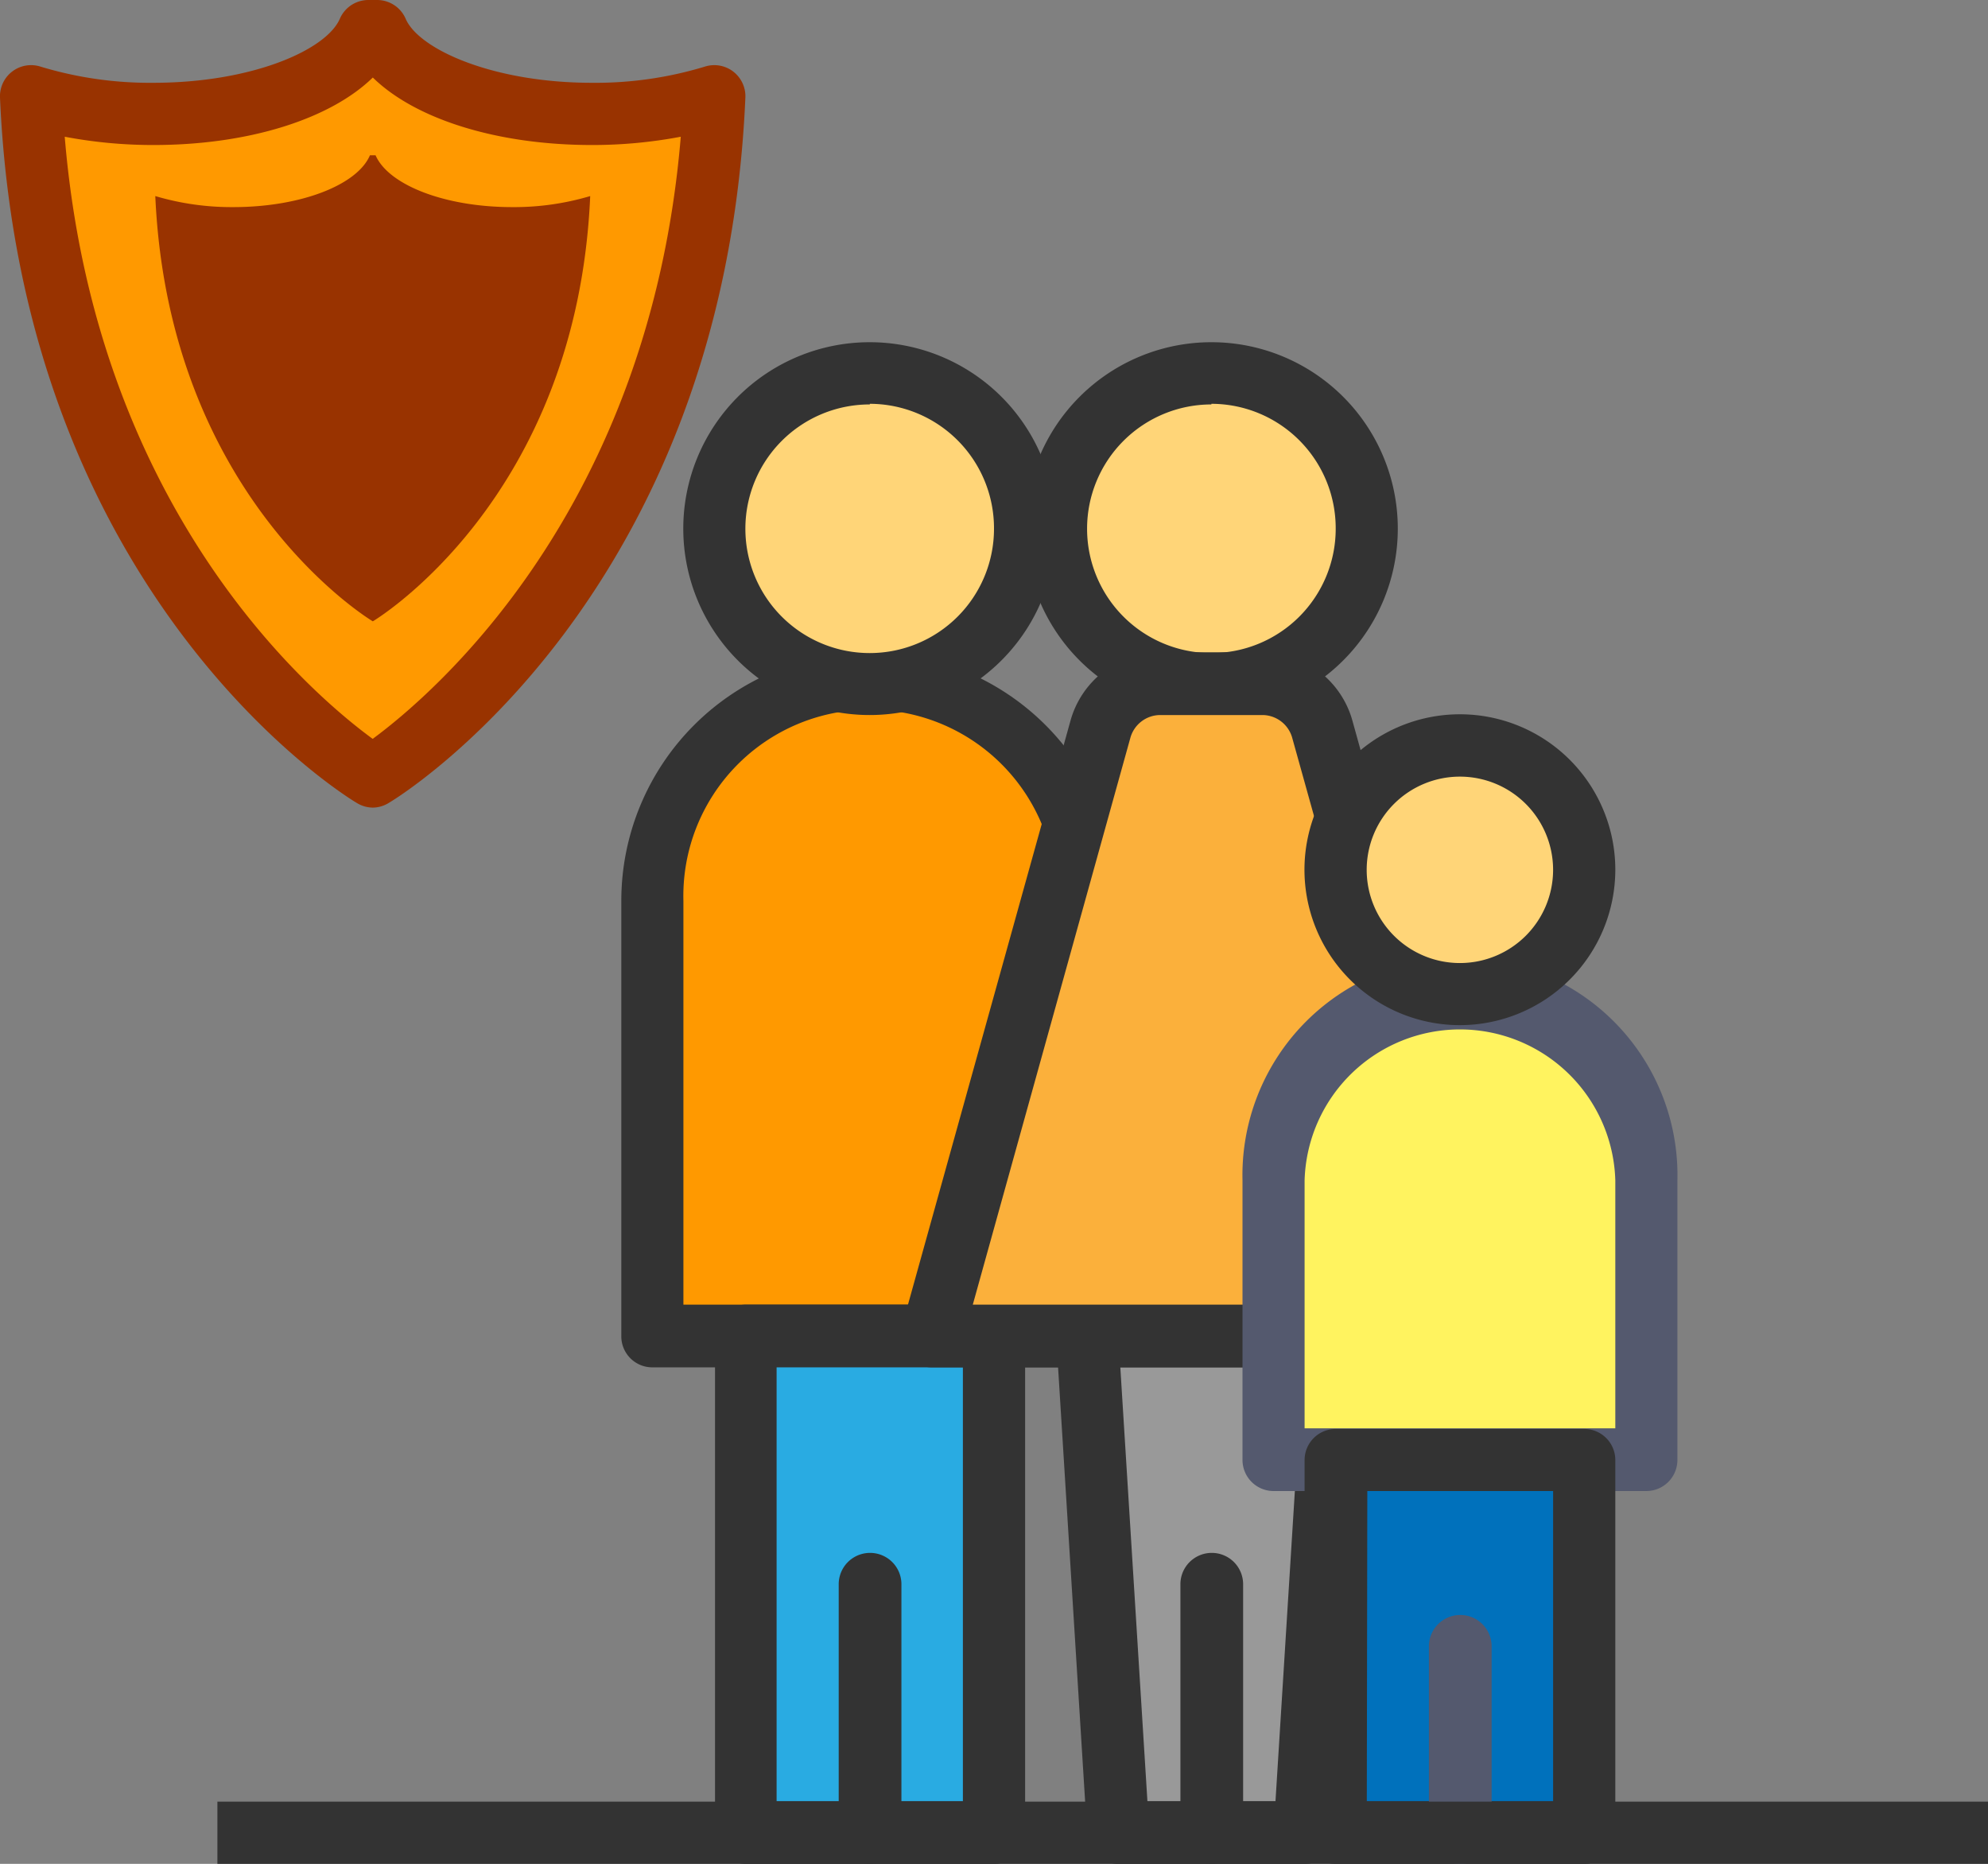 <svg xmlns="http://www.w3.org/2000/svg" viewBox="0 0 158.48 148.58"><rect x="0" y="0" width="158.48" height="148.58" fill="#808080" stroke="none"/><defs><style>.cls-1{fill:#f90;}.cls-2{fill:#930;}.cls-3{fill:#333;}.cls-4{fill:#29abe2;}.cls-5{fill:#ffd578;}.cls-6{fill:#999;}.cls-7{fill:#fbb03b;}.cls-8{fill:#fff35f;}.cls-9{fill:#54596e;}.cls-10{fill:#0071bc;}</style></defs><title>contrib-protect</title><g id="Calque_2" data-name="Calque 2"><g id="Calque_1-2" data-name="Calque 1"><path class="cls-1" d="M47.19,9.08c-8.46,0-15.5-2.84-17.12-6.6h-.71c-1.61,3.76-8.66,6.6-17.12,6.6A32.58,32.58,0,0,1,2.48,7.67c1.69,38.8,27.24,54.24,27.24,54.24S55.26,46.47,57,7.67A32.53,32.53,0,0,1,47.19,9.08Z"/><path class="cls-2" d="M29.72,64.38A2.48,2.48,0,0,1,28.43,64C27.35,63.37,1.74,47.45,0,7.78A2.48,2.48,0,0,1,3.23,5.31a30,30,0,0,0,9,1.29C20.06,6.6,26,4,27.09,1.5A2.48,2.48,0,0,1,29.36,0h.71a2.48,2.48,0,0,1,2.27,1.5c1.06,2.45,7,5.1,14.85,5.1a29.94,29.94,0,0,0,9-1.29,2.48,2.48,0,0,1,3.23,2.47C57.69,47.45,32.08,63.37,31,64A2.47,2.47,0,0,1,29.72,64.38ZM5.16,10.9c2.47,29.81,19.67,44.43,24.55,48,4.87-3.59,22.09-18.29,24.56-48a37.8,37.8,0,0,1-7.08.66c-7.6,0-14.1-2.08-17.47-5.38-3.38,3.3-9.88,5.38-17.48,5.38A37.8,37.8,0,0,1,5.16,10.9Z"/><path class="cls-2" d="M40.83,16.51c-5.38,0-9.86-1.77-10.89-4.13h-.45c-1,2.36-5.51,4.13-10.89,4.13a21.36,21.36,0,0,1-6.22-.88c1.08,24.25,17.34,33.9,17.34,33.9S46,39.88,47.05,15.63A21.26,21.26,0,0,1,40.83,16.51Z"/><path class="cls-1" d="M86.67,106.48H52V71.81a17.34,17.34,0,0,1,34.67,0Z"/><path class="cls-3" d="M86.67,109H52a2.47,2.47,0,0,1-2.47-2.48V71.81a19.81,19.81,0,0,1,39.62,0v34.67A2.48,2.48,0,0,1,86.67,109Zm-32.19-5H84.19V71.81a14.86,14.86,0,1,0-29.71,0Z"/><path class="cls-4" d="M59.43,106.48H79.24V146.1H59.43Z"/><path class="cls-3" d="M79.24,148.58H59.43A2.48,2.48,0,0,1,57,146.1V106.48A2.48,2.48,0,0,1,59.43,104H79.24a2.48,2.48,0,0,1,2.48,2.48V146.1A2.48,2.48,0,0,1,79.24,148.58Zm-17.33-5H76.76V109H61.91Z"/><path class="cls-5" d="M81.72,42.1A12.39,12.39,0,1,1,69.34,29.72,12.38,12.38,0,0,1,81.72,42.1Z"/><path class="cls-3" d="M69.34,57A14.86,14.86,0,1,1,84.19,42.1,14.87,14.87,0,0,1,69.34,57Zm0-24.76a9.91,9.91,0,1,0,9.9,9.91A9.92,9.92,0,0,0,69.34,32.19Z"/><path class="cls-6" d="M104,146.1H89.15l-2.48-39.62h19.81Z"/><path class="cls-3" d="M104,148.58H89.15a2.49,2.49,0,0,1-2.48-2.32L84.2,106.63a2.41,2.41,0,0,1,.67-1.84,2.46,2.46,0,0,1,1.8-.79h19.81a2.46,2.46,0,0,1,1.8.79,2.41,2.41,0,0,1,.67,1.84l-2.48,39.63A2.47,2.47,0,0,1,104,148.58Zm-12.53-5h10.21L103.84,109H89.31Z"/><path class="cls-5" d="M109,42.1A12.39,12.39,0,1,1,96.57,29.72,12.39,12.39,0,0,1,109,42.1Z"/><path class="cls-3" d="M96.57,57A14.86,14.86,0,1,1,111.43,42.1,14.86,14.86,0,0,1,96.57,57Zm0-24.76a9.91,9.91,0,1,0,9.91,9.91A9.92,9.92,0,0,0,96.57,32.19Z"/><path class="cls-7" d="M100.66,54.48H92.49a5,5,0,0,0-4.77,3.63L74.29,106.48h44.57L105.43,58.11A5,5,0,0,0,100.66,54.48Z"/><path class="cls-3" d="M118.86,109H74.29a2.47,2.47,0,0,1-2-1,2.5,2.5,0,0,1-.42-2.16L85.34,57.44A7.44,7.44,0,0,1,92.49,52h8.17a7.44,7.44,0,0,1,7.15,5.44l13.44,48.38a2.5,2.5,0,0,1-.42,2.16A2.47,2.47,0,0,1,118.86,109Zm-41.31-5h38.06L103,58.77A2.48,2.48,0,0,0,100.66,57H92.49a2.48,2.48,0,0,0-2.38,1.82Z"/><path class="cls-3" d="M96.57,148.58a2.48,2.48,0,0,1-2.47-2.48V126.29a2.48,2.48,0,1,1,5,0V146.1A2.48,2.48,0,0,1,96.57,148.58Z"/><path class="cls-3" d="M69.34,148.58a2.48,2.48,0,0,1-2.48-2.48V126.29a2.48,2.48,0,1,1,5,0V146.1A2.47,2.47,0,0,1,69.34,148.58Z"/><path class="cls-8" d="M131.24,116.39H101.53V94.1a14.86,14.86,0,1,1,29.71,0Z"/><path class="cls-9" d="M131.24,118.86H101.53a2.48,2.48,0,0,1-2.48-2.47V94.1a17.34,17.34,0,1,1,34.67,0v22.29A2.48,2.48,0,0,1,131.24,118.86Zm-27.24-5h24.77V94.1a12.39,12.39,0,0,0-24.77,0Z"/><path class="cls-10" d="M106.48,116.39h19.81V146.1H106.48Z"/><path class="cls-3" d="M126.29,148.58H106.48A2.48,2.48,0,0,1,104,146.1V116.39a2.48,2.48,0,0,1,2.48-2.48h19.81a2.48,2.48,0,0,1,2.48,2.48V146.1A2.48,2.48,0,0,1,126.29,148.58Zm-17.33-5h14.85V118.86H109Z"/><path class="cls-5" d="M126.29,69.34a9.91,9.91,0,1,1-9.91-9.91A9.9,9.9,0,0,1,126.29,69.34Z"/><path class="cls-3" d="M116.38,81.72a12.39,12.39,0,1,1,12.39-12.38A12.4,12.4,0,0,1,116.38,81.72Zm0-19.81a7.43,7.43,0,1,0,7.43,7.43A7.43,7.43,0,0,0,116.38,61.91Z"/><path class="cls-9" d="M116.38,148.58a2.48,2.48,0,0,1-2.47-2.48V131.24a2.48,2.48,0,0,1,5,0V146.1A2.48,2.48,0,0,1,116.38,148.58Z"/><path class="cls-3" d="M17.33,143.62H158.48v5H17.33Z"/></g></g></svg>
